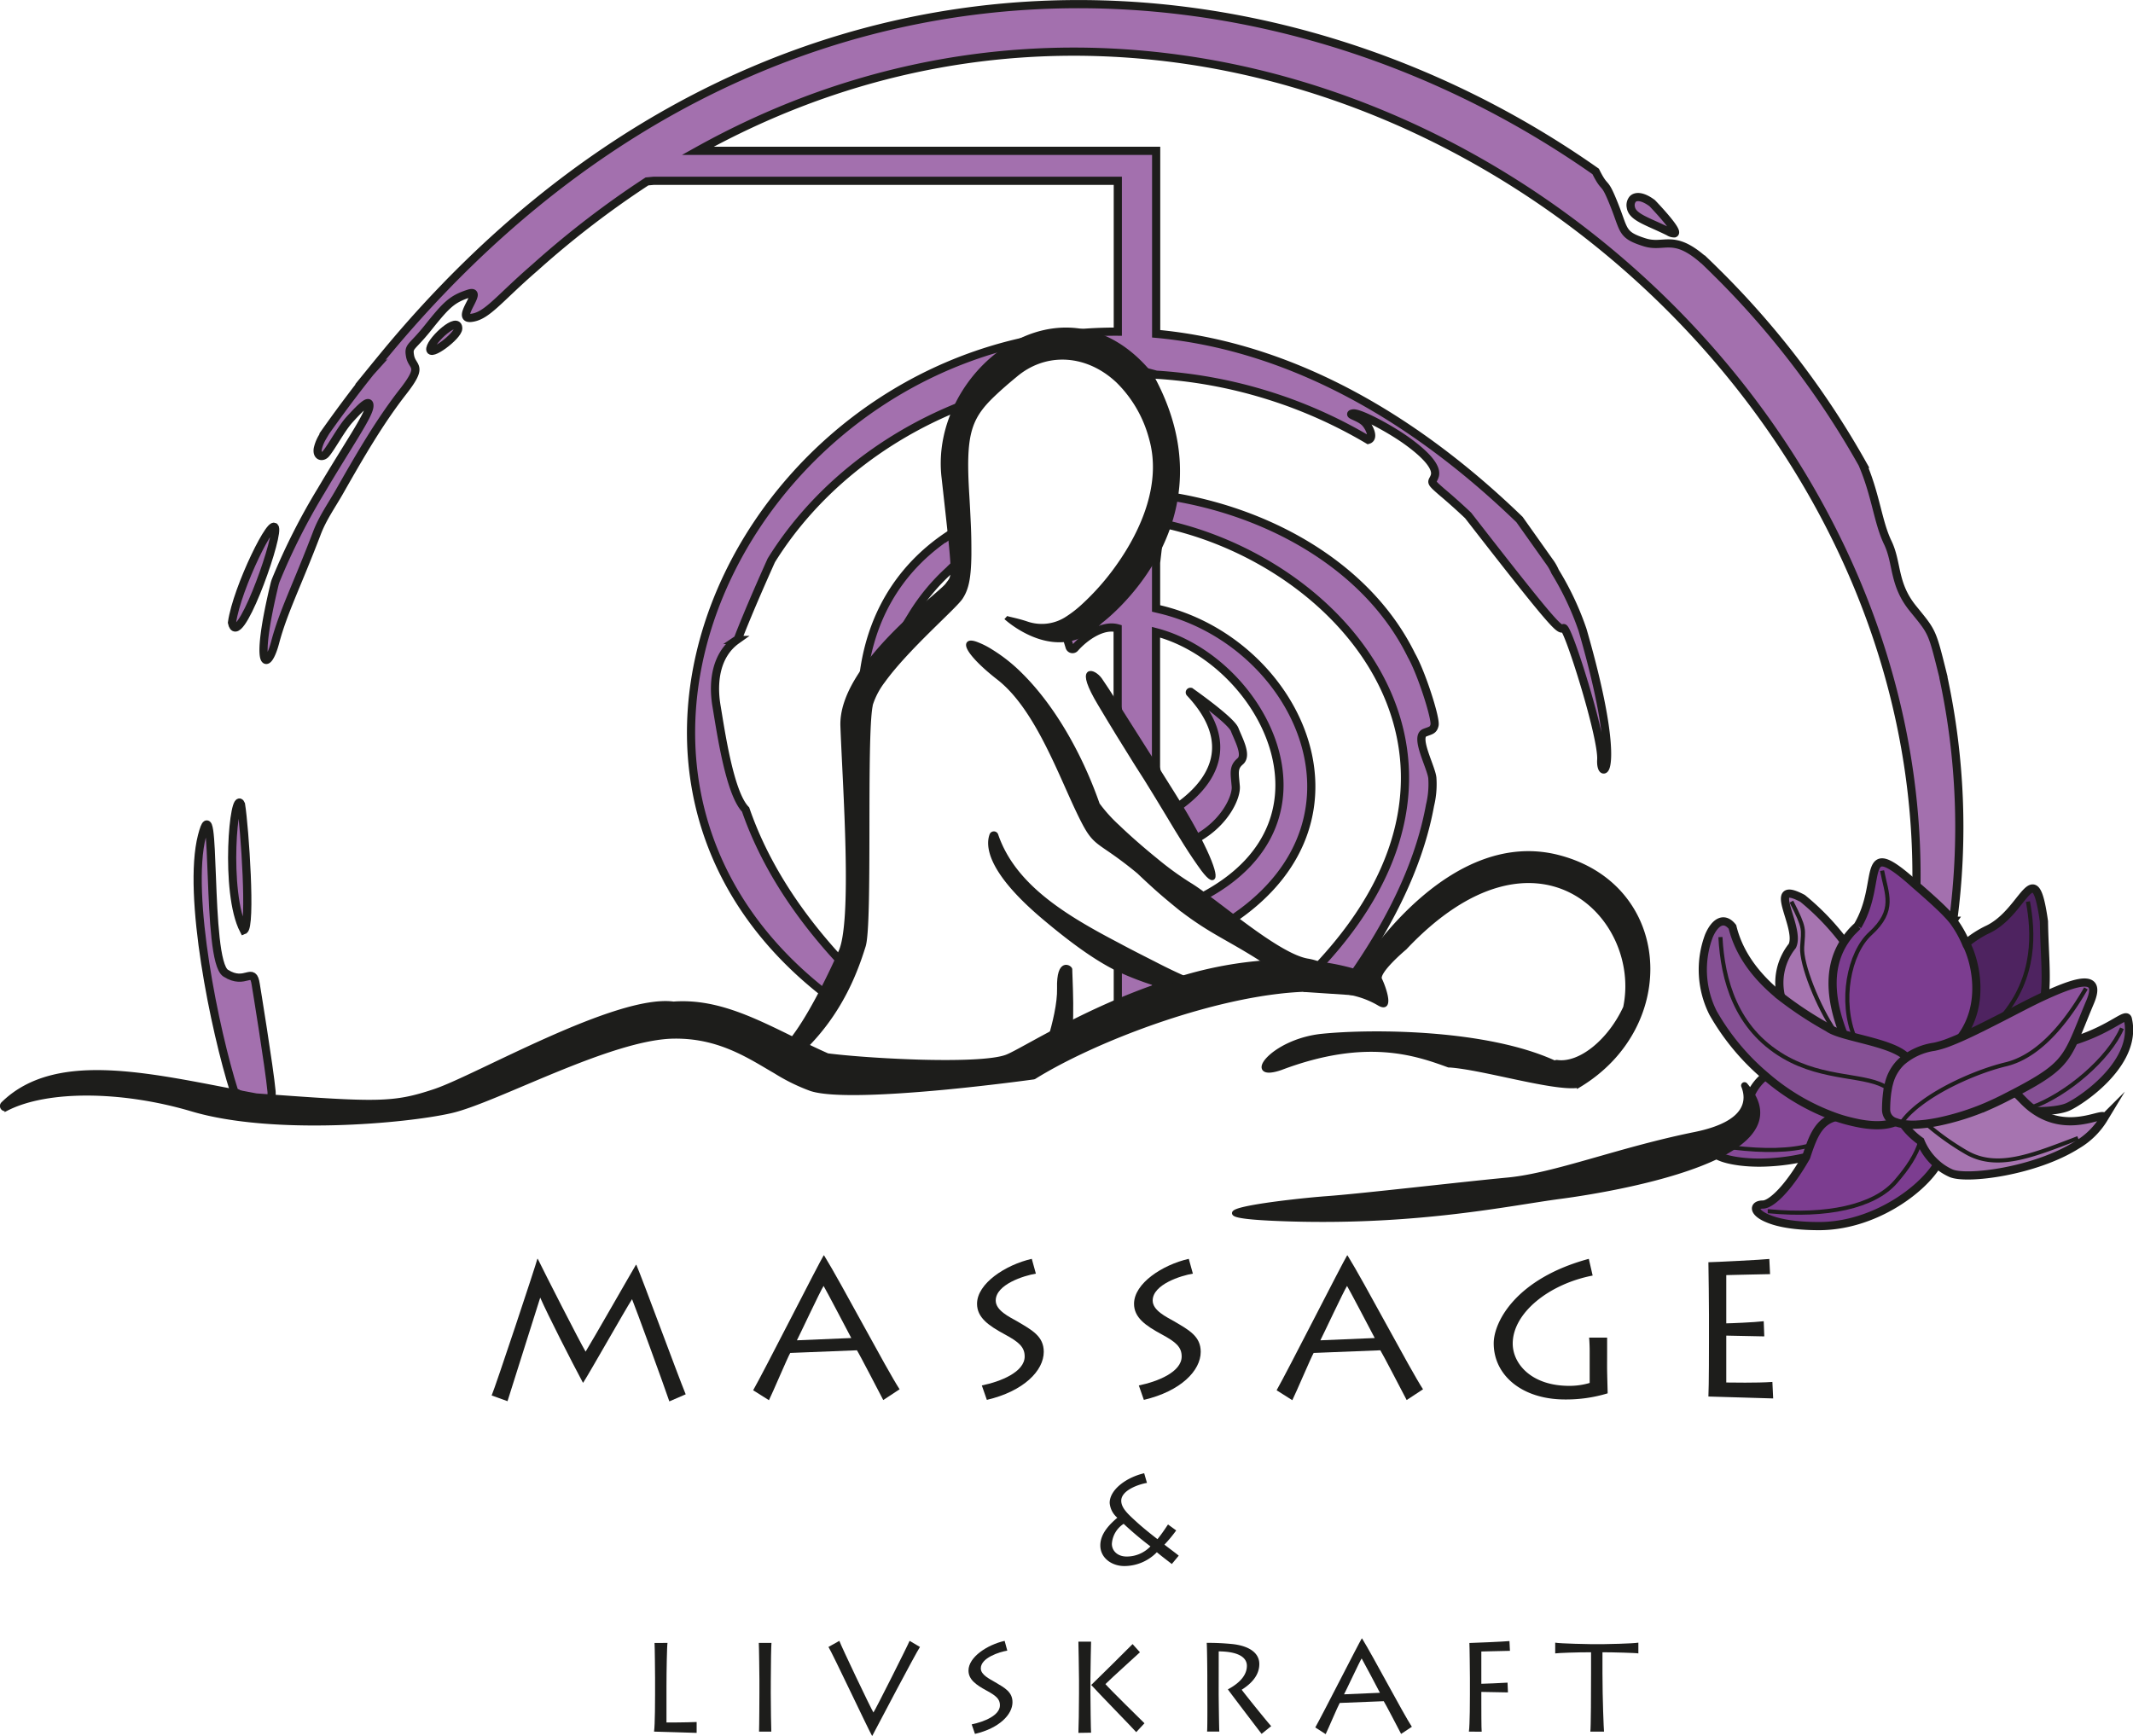 <svg id="logga_v1" data-name="logga v1" xmlns="http://www.w3.org/2000/svg" viewBox="0 0 521.7 424.62"><defs><style>.cls-1{fill:#a370ae;}.cls-1,.cls-2,.cls-3,.cls-4,.cls-5,.cls-6,.cls-7,.cls-8,.cls-9{stroke:#1d1d1b;stroke-miterlimit:10;}.cls-1,.cls-2,.cls-3,.cls-4,.cls-5,.cls-6,.cls-7{stroke-width:2px;}.cls-2{fill:#855094;}.cls-3{fill:#a674b0;}.cls-4{fill:#4e2360;}.cls-5{fill:#864997;}.cls-6{fill:#7c3d90;}.cls-7{fill:#8d529c;}.cls-8{fill:none;}.cls-10,.cls-9{fill:#1d1d1b;}</style></defs><path class="cls-1" d="M109.22,504.93c-4.74-14.92-11.58-48.1-7.9-62.5s.88,30.37,5.8,33.53,6.67-1.93,7.37,2.81c0,0,3.33,20.36,3.86,26.16S109.22,504.93,109.22,504.93Z" transform="translate(-51.93 -237.91)"/><path class="cls-1" d="M110.87,434.66c-1.72-4.06-4.15,21.52.69,30.81C113.44,464.78,111.79,440.31,110.87,434.66Z" transform="translate(-51.93 -237.91)"/><path class="cls-1" d="M108.67,390.22c1.4,7,10.81-18.82,10.56-22.89S109.84,381.75,108.67,390.22Z" transform="translate(-51.93 -237.91)"/><path class="cls-1" d="M312.48,392.71s7.5-4.54,11.51-7.5,6.8-10.46,8.54-13.17,3.14-10.89,3.14-10.89c1.7.21,2.45-1.83,4.14-1.53,24.09,4.24,47.06,17.61,57.34,38.61,2.47,4.31,6.12,15.77,5.63,17.13-.3,1.22-.94,1.22-2.37,1.78-2.62,1,1.79,8.8,1.86,11.26a21.8,21.8,0,0,1-.58,6.52c-2.23,12.28-8,25.87-18.14,40.63-.77,1.14.26,1.52-.58,2.67-.35.48-1.83-.12-2.19.37,0,0-2.94,0-3,0-2.55-.55-9.85.42-12.71-1.1-.56-1.93,3.69,0,4.75-.6,1.79-1.07,2.2-.16,2.2-.16,1-1,1.91-2,2.81-2.93l.07-.07c45.87-49.44,7.19-96.74-36.47-107.26-1.24-.3-1.44.32-2.69.08l-1.05,9v11.2l.75.18c33.36,7.78,54.39,50.79,18.48,75.46a40.22,40.22,0,0,1-4.11,2.59l-7.72-5.83a32,32,0,0,0,4.58-2.23c34.61-18.77,13.73-57.62-12-64.36v33.05l.75,5.54-9.56-14.57-.57-5.76V391.61c-3.56-1-7.91,1.94-10.47,4.83a.75.75,0,0,1-1.28-.27Z" transform="translate(-51.93 -237.91)"/><path class="cls-1" d="M343,443.85a8.81,8.81,0,0,0,2-1.06c6.72-3.86,9.39-10,9.18-12.51-.27-3.27-.68-4.63,1.09-6.13s-.41-5.32-1.36-7.77c-.76-1.94-7.81-7.12-10.74-9.2a.14.14,0,0,0-.18.22c11.54,12.33,5.45,21.78-2.46,27.53a16.78,16.78,0,0,1-2.08,1.43Z" transform="translate(-51.93 -237.91)"/><path class="cls-1" d="M461.45,295c1.36-.38-5.43-7.41-5.43-7.41-2.27-1.68-3.93-1.79-4.73-1a2.33,2.33,0,0,0-.49,2c.36,2.49,4.19,3.47,9.29,6A2.45,2.45,0,0,0,461.45,295Z" transform="translate(-51.93 -237.91)"/><polygon class="cls-1" points="282.78 237.53 282.78 240.74 282.78 241.3 282.78 249.05 273.4 250.99 273.4 244.94 273.4 237.13 273.4 234.09 282.78 237.53"/><path class="cls-1" d="M287.28,374.72a20.82,20.82,0,0,0-3.19,2.71,50,50,0,0,0-9.09,11c-2.24,3.66-4.6,7.25-6.16,11.84l-1.56,2.63a11.39,11.39,0,0,0-2.15,3.46c-.75.77-2.48,2.77-2.48,2.77-1.37,1.41-.48,2.15.49-6.08.06-.49.13-1,.2-1.45,2.27-14.9,10-25.75,20.83-32.87a24.42,24.42,0,0,1,3.05-1.91Z" transform="translate(-51.93 -237.91)"/><path class="cls-1" d="M131.63,343.45c-.28.45-.54.88-.77,1.29a9.55,9.55,0,0,0-1.2,2.93c-.31,1.94,1.15,2.23,2,1.22,1.45-1.75,3.8-6.19,5.75-8.33,3.06-3.37,5.08-5.26,4.86-3.17-.26,2.37-5.46,9.79-11.71,20.4A156.08,156.08,0,0,0,119.33,380l-.19.6c-5.13,21.15-1.89,21.92.09,14.44s5.31-13.87,10.22-26.75c1.37-3.61,3.55-6.68,5.45-10,4.87-8.56,9.76-17.09,15.62-24.59,5.15-6.6,2.24-5.7,1.7-8.72-.44-2.52.35-1.84,4.4-6.91,4.51-5.64,5.87-7,9.92-8.32s-3.38,6.29.54,5.93,6.7-4.55,15.66-12.3l.48-.43a227.24,227.24,0,0,1,26.95-20.66l1.59-.15H325.33v36.9c-86.91-.42-143,105.26-72.33,161.35,12.07-6,5-6.86,5-6.86l-.28-.3c-11.59-12.45-19.19-25-23.43-37.29-3.91-4-6.06-19.09-7.11-25.31s0-12.66,4.94-16.17a1,1,0,0,0,.38-.48c.51-1.34,2.86-7.38,8.08-19,10.14-16.33,26.28-29.71,45.88-37.59,2.75-1.12,5.56-3.63,8.42-4.51,0,0,4.53-5.74,14.32-8.75,7.22.43,25.53,5.44,25.53,5.44a115.81,115.81,0,0,1,51.84,15.94c1.6-.45.2-3.25-.81-4.26-1.45-1.45-4.5-1.95-2.89-2.21,1.46-.24,8.59,3.45,13.12,6.69,5.7,4.1,7.4,6.88,6.86,8.6s-1.55,1.07,1.73,3.92l.7.59q2.89,2.47,5.73,5.16l0,0c22.14,28.51,22.31,28,23.34,27.56s9.56,26.56,9.22,32.2S449.2,427.3,439,392a71.11,71.11,0,0,0-6.72-14.27,12,12,0,0,0-1.45-2.5L423.58,365c-30.34-29.34-60.95-42.89-88.87-45.44V274.8H222.6c137.66-76.6,300,40.56,298.06,179.73,0,3.65-2.81,8.46,2.71,9.07s6.27-.46,6.27-.46a174.1,174.1,0,0,0-2.37-59.44.94.94,0,0,0,0-.16c-2.85-11.45-2.6-10.79-7.47-16.79s-3.73-11.08-6.16-16.13-2.89-11.56-6.2-19.26a211.67,211.67,0,0,0-34.32-45.45l-.07-.06c-.31-.33-.64-.65-1-1-1.17-1.18-2.36-2.33-3.56-3.48l-.06,0c-7.31-6.35-9.43-2.67-14.26-4.19-5.55-1.76-4.92-2.76-7.21-8.61-2.9-7.41-2.16-3.54-4.75-8.72-76.7-53.93-188.53-62.35-275.67,22.49q-2.67,2.6-5.31,5.31l-.29.31q-6.85,7.06-13.46,14.94l-.08.09q-2.49,3-4.93,6a1.13,1.13,0,0,0-.1.13q-2.18,2.73-4.32,5.55l-.08.11q-3.19,4.21-6.34,8.66l-.79,1.12a.88.88,0,0,1,0,.17" transform="translate(-51.93 -237.91)"/><path class="cls-1" d="M164,318.29c.1-3.2-6.43,2.58-6.82,4.88S163.89,320.19,164,318.29Z" transform="translate(-51.93 -237.91)"/><path class="cls-2" d="M550,509.73c3.55,0,6.42-.43,7.85-1.12,3.55-1.71,15.21-9.75,14.81-19.22a10.42,10.42,0,0,0-.25-2c-.28-2.24-3.4,2-13.16,5.12l-12.65.57-8.31,5.16-2.46,8.58Z" transform="translate(-51.93 -237.91)"/><path class="cls-3" d="M487.54,481.74a14.45,14.45,0,0,1,2.76-12.44c1.26-2.58-1.18-7.71-1.7-10.62-.37-2.15.29-3.09,4.22-1A60.94,60.94,0,0,1,503,468.27s9,7.72,5.71,13.47-10.63,19.5-16.06,11.95S487.54,481.74,487.54,481.74Z" transform="translate(-51.93 -237.91)"/><path class="cls-4" d="M532.8,468.7a25,25,0,0,1,5.53-3.53c3.26-1.63,5.62-4.56,7.41-6.82,3.15-3.94,4.58-5.81,6.11,4.95.1,7.32.79,13.28.18,18.21l-19.31,14.72-7-10.58,1.47-14.26Z" transform="translate(-51.93 -237.91)"/><path class="cls-5" d="M483.72,501.11c2.37-1.57,8.65-8.71,13.65-5.48s7.64,3,8.4,9.56.77,11.2-2.8,13.46-9.3,2.3-9.3,2.3a51,51,0,0,1-9.22,1.3c-5,.28-9.77-.4-12.12-1.52-1.65-.79-2.13-1.79-.71-2.83,3.43-2.52,5.84-.33,7.22-7.11a25.2,25.2,0,0,1,1.51-5.54,11.65,11.65,0,0,1,3.37-4.14" transform="translate(-51.93 -237.91)"/><path class="cls-6" d="M500.89,511.17c-3.49.86-5,3.73-6.2,6.9-.36.95-.68,1.92-1,2.88-4.56,8-8.67,11.62-10.59,11.62-2.45,0-2.42,2,1.44,3.51,2.45,1,6.44,1.76,12.31,1.76,13,0,24.89-8.46,28.93-15.07,0,0,13.85-18,2.48-18.82s-23.11,4.41-24.66,5.09A8.2,8.2,0,0,0,500.89,511.17Z" transform="translate(-51.93 -237.91)"/><path class="cls-3" d="M544.86,505.19c.57.53,1.18,1.14,1.84,1.82a20.82,20.82,0,0,0,2,1.83c.42.32.83.62,1.25.89,8.77,5.71,17.28-.6,16.57,1.75A18.84,18.84,0,0,1,559.9,518c-10.21,6.45-27,8.59-30.81,6.89a13.7,13.7,0,0,1-3.33-2.12,14.85,14.85,0,0,1-4.12-5.73s-8.83-6-3.91-11,18.91-13.48,22.22-11.19S544.86,505.19,544.86,505.19Z" transform="translate(-51.93 -237.91)"/><path class="cls-6" d="M531.57,491.63c6.1-8.24,3.39-18.71,1.39-22.62-.05-.11-.11-.21-.16-.31a26.59,26.59,0,0,0-3.16-5.56c-1.47-1.84-3.93-4.22-9-8.61L519,453.08c-5.94-5.11-7.63-5.08-8.52-2.5-.94,2.75-.95,8.41-4.21,13.85a19,19,0,0,0-3.28,3.84c-4.61,7.17-2.83,15.88-.09,22.78,0,0,5.81,6.87,5.8,7.21s17.6.89,17.6.89Z" transform="translate(-51.93 -237.91)"/><path class="cls-2" d="M515.56,512.37c-2,.83-4.84,1.1-8.79.36-1-.19-2-.42-3-.68s-1.93-.55-2.87-.88a53.45,53.45,0,0,1-17.17-10.06,57.2,57.2,0,0,1-12.82-15.44,23.54,23.54,0,0,1-1-18.83c1.44-3.36,3.67-4.81,5.75-2.19,1.8,7.37,6.68,12.91,11.88,17.09a90,90,0,0,0,11.53,7.58c3.39,2.56,17.78,3.61,19.91,8.25,3.08,6.73-3.42,14.8-3.42,14.8" transform="translate(-51.93 -237.91)"/><path class="cls-7" d="M552,481.51c4.39-2,8.12-3.44,10.18-3.23,1.77.17,2.31,1.52,1,4.66-1.75,4.15-2.88,7.18-4,9.59-2.53,5.5-5,7.77-14.35,12.66l-2.64,1.36c-1.39.71-2.81,1.37-4.24,2a62.54,62.54,0,0,1-11.92,3.76c-1.06.21-2.08.38-3,.5l-.77.08c-.58.06-1.13.1-1.67.12a15.85,15.85,0,0,1-3.72-.23,8.55,8.55,0,0,1-1.29-.38,3.16,3.16,0,0,1-2.34-3.07,32.14,32.14,0,0,1,.34-4.68c0-.16.05-.31.09-.47a12.17,12.17,0,0,1,.3-1.33,10.88,10.88,0,0,1,3.06-5.25,15.58,15.58,0,0,1,8-3.63,22.64,22.64,0,0,0,3.66-1.11q1.35-.52,2.88-1.2c3-1.33,6.4-3.06,9.87-4.83S548.73,483,552,481.51Z" transform="translate(-51.93 -237.91)"/><path class="cls-8" d="M473.83,518.38l2.13.27c7.39.88,13.88.79,18.73-.58" transform="translate(-51.93 -237.91)"/><path class="cls-8" d="M521.46,508.09" transform="translate(-51.93 -237.91)"/><path class="cls-8" d="M484.29,534.22l.38,0c13.89,1.3,25.57-1.06,30.89-7.2,2.88-3.32,5.08-6.55,6.08-10" transform="translate(-51.93 -237.91)"/><path class="cls-8" d="M560.19,516.31l-.82.32c-10.77,4.12-19.16,7.45-26.57,3.14a64.27,64.27,0,0,1-9.79-7" transform="translate(-51.93 -237.91)"/><path class="cls-8" d="M562.12,479.7c-3.58,6.17-10.37,16.34-19.58,18.56-6.17,1.48-15.13,5.22-21.08,9.83a22.1,22.1,0,0,0-1.72,1.43,17.45,17.45,0,0,0-2.89,3.23" transform="translate(-51.93 -237.91)"/><path class="cls-8" d="M512.26,450.89c1.1,5.78,3.44,9.64-2.9,15.42-5.15,4.71-7.55,16.54-3.74,25.57" transform="translate(-51.93 -237.91)"/><path class="cls-8" d="M490.08,458.46c3.44,6.75,2.91,6.61,2.63,11.16-.27,4.18,3.91,14.61,8,20.56" transform="translate(-51.93 -237.91)"/><path class="cls-8" d="M472.72,467.14c.56,10.47,3.72,22.31,15.43,29.2,10.06,5.92,20.63,4.23,25.5,7.81" transform="translate(-51.93 -237.91)"/><path class="cls-8" d="M547.93,458.46c1.33,7.17,2.13,18.44-6.49,28.34" transform="translate(-51.93 -237.91)"/><path class="cls-8" d="M570.93,489.45c-3.15,7.4-13.57,16.35-22.22,19.39" transform="translate(-51.93 -237.91)"/><path class="cls-9" d="M306.15,499.61c.06-.17,5-12.65,4.82-19.94s2.85-5,2.74-4.57.91,15.19-.69,18.62-6.87,5.89-6.87,5.89" transform="translate(-51.93 -237.91)"/><path class="cls-9" d="M325.33,417.41c3,4.87,4.48,7.22,4.48,7.22,1.65,2.53,3.29,5.18,4.9,7.82l2.74,4.52c1.54,2.57,3,5,4.46,7.31,1.53,2.43,3,4.6,4.29,6.35,3.43,4.55,3.73,1.54-1.16-7.84-1.18-2.25-2.66-4.88-4.47-7.86-.58-.95-1.19-1.93-1.83-2.95l-4-6.37c-4.11-6.5-7.17-11.33-9.38-14.79s-3.64-5.66-4.34-6.65c-1.59-2.26-5.88-3.62,0,6.1C322.68,413.07,324.13,415.44,325.33,417.41Z" transform="translate(-51.93 -237.91)"/><path class="cls-9" d="M325.33,469c-13-6.8-25.49-14.33-29.74-26.81a.61.61,0,0,0-1.15,0c-.9,2.44-.85,8.61,12.74,20.1,8.36,7.06,13.82,10.59,18.15,12.73a74.31,74.31,0,0,0,9.38,3.61l.82.28c1.13.41,2.31.86,3.57,1.42a24,24,0,0,0,17,1.06s-4,.42-14.69-4.32c-2-.88-4.2-1.93-6.67-3.2l-.6-.31C331.21,472.07,328.25,470.58,325.33,469Z" transform="translate(-51.93 -237.91)"/><path class="cls-9" d="M242,499.61a37.86,37.86,0,0,0,3.28-2.32,50.25,50.25,0,0,0,3.89-3.59,53.24,53.24,0,0,0,7.82-10.15,57.94,57.94,0,0,0,3.86-7.75c1.09-2.63,1.81-4.88,2.32-6.5,1.71-5.44.15-50.85,1.71-58.78,0-.19.08-.38.13-.57h0a19,19,0,0,1,2.94-5.47c5.76-8,17.42-18,19-20.39,1.3-2,2-4.36,2.07-10.53,0-2.06,0-4.54-.15-7.58-.09-2.08-.21-4.43-.37-7.08-.88-14.5.26-18.65,6.4-24.48,1.5-1.43,3.29-3,5.42-4.75,6.81-5.74,15.92-5.64,23.12-.17a24.31,24.31,0,0,1,1.93,1.64,30.58,30.58,0,0,1,8.07,13.92c3.17,11-1.84,22.65-8.07,31.4a60.68,60.68,0,0,1-8.53,9.69h0a28.21,28.21,0,0,1-4.22,3.23,11.32,11.32,0,0,1-9.68,1c-2.57-.85-4.72-1.15-5-1.39,0,0,12.7,11.8,23.18.94,0,0,32.52-24.08,12.3-60.36-21.29-26.2-53.74-.8-50.7,25.12,2.87,25.74,2.69,23.8.9,26.29s-26.18,19.81-25.64,34.55S261,464,257.39,471c0,0-10.09,23.17-16.13,25C241.26,498.63,242,499.61,242,499.61Z" transform="translate(-51.93 -237.91)"/><path class="cls-9" d="M382.19,480.82a11.64,11.64,0,0,0-1.06-1.84,14.71,14.71,0,0,0-6.28-5.18c-.09-.05-.19-.08-.28-.12a13.85,13.85,0,0,0-2.82-.78c-4.4-.72-11.5-5.74-17.81-10.51-2.64-2-5.14-3.92-7.25-5.47-1.54-1.14-2.86-2.07-3.88-2.67a75.21,75.21,0,0,1-8.1-5.89c-3.23-2.61-6.65-5.59-9.38-8.22a37,37,0,0,1-4.91-5.45C316,422.05,309.23,410.56,301.6,403a39.35,39.35,0,0,0-7.4-5.86,19.14,19.14,0,0,0-3.66-1.8c-1.69-.56-2.19-.05-1.56,1.2.77,1.52,3.23,4.15,7.25,7.27.56.44,1.11.91,1.65,1.42h0c8.1,7.54,13.43,22,17.67,30.91,3.65,7.68,4,6.93,9.77,11.07,1.37,1,3.05,2.25,5.15,4,1.52,1.45,2.92,2.74,4.23,3.92,2.09,1.87,4,3.43,5.64,4.77a78.09,78.09,0,0,0,8.36,5.73c3.83,2.28,7.59,4.21,13,7.75,1.68,1.1,3.51,2.36,5.55,3.84.89.65,1.69,1.24,2.39,1.78.5.38.95.74,1.36,1.07Z" transform="translate(-51.93 -237.91)"/><path class="cls-9" d="M480.35,505.25a17.24,17.24,0,0,0-1.49-2,.33.33,0,0,0-.56.33c1.28,3.17,1.56,9-11.73,11.72-18.69,3.77-34.25,10.06-45.88,11.16s-35.66,3.93-44.31,4.56-40.54,4.24-8.95,5.18,54.05-3.93,66-5.5c6.8-.89,26.82-4,38.91-10a35.34,35.34,0,0,0,3.63-2.08C481.33,515.09,483.83,510.66,480.35,505.25Z" transform="translate(-51.93 -237.91)"/><path class="cls-9" d="M237.52,497.66c-5.65-3.25-12-6.27-20.69-6.18-15.49.15-43.54,15.7-54.54,18.23s-43.55,5.48-63.38-.41c-16.85-5-35.26-5.31-45.36-.16a.77.77,0,0,1-.88-1.25c13.35-13.07,37.39-6.55,62-2h.09c29.56,2.17,33.28,2.32,43.5-1.09s44.38-23.19,58.36-21.39h.12c9.81-.7,18.51,3.44,27.83,8l4.55,2.24c1.67.81,3.37,1.61,5.11,2.38a.79.79,0,0,0,.22.06c4.31.55,12.11,1.16,20,1.45l2,.07c9.29.27,18.33.06,21.7-1.22,2.93-1.11,13.3-7.71,27.14-13.6,3-1.27,6.12-2.5,9.38-3.64l.82-.28c1.91-.65,3.86-1.27,5.85-1.84a94.72,94.72,0,0,1,20.29-3.72,67.84,67.84,0,0,1,12.9.32l.35.05a55,55,0,0,1,8.63,1.82l.35.1a.78.78,0,0,0,.87-.32c2.69-4.23,22.88-34.34,48.39-27.71,27.38,7.12,29.28,41.25,5,55.86a.72.72,0,0,1-.32.11c-6,.8-23.31-4.48-31.34-5a.65.65,0,0,1-.2,0c-8.06-2.94-20.29-7.22-41.11.66-9.08,3.1-2.18-6.67,10.21-7.91s40-1.08,56.63,6.48c.25.12.49-.11.76-.07,5.7.8,12.93-5.17,16.68-13.33,4.65-22.27-21.67-48.69-53.81-14.65l-.05.06c-.49.4-7,5.93-6.11,7.72s3.12,8-.31,5.89a22.18,22.18,0,0,0-7-2.6c-.53-.11-1.07-.21-1.62-.29l-.51-.09a51.16,51.16,0,0,0-9.09-.39c-1.9.07-3.87.22-5.89.45l-.66.08c-1.58.19-3.2.42-4.84.7-19.51,3.29-42.08,12.34-54.59,20.12a.63.63,0,0,1-.29.1c-1.29.18-10.52,1.43-21.14,2.46h0l-.95.09c-12.71,1.19-27.11,2-32.29.29a46.16,46.16,0,0,1-8.68-4.26C240.28,499.29,238.92,498.47,237.52,497.66Z" transform="translate(-51.93 -237.91)"/><g id="TEXT_kopia" data-name="TEXT kopia"><path class="cls-10" d="M172.18,579.27c.89-2,10.95-32.29,11.18-33.42h.1c1.45,3,10.29,20.35,11.7,22.7,1.64-2.63,11.42-19.78,12.31-21.24h.1c1.64,3.85,10.05,26.74,12.07,31.68l-4,1.73c-1.17-3.52-8.36-23.21-9.12-25-1.69,2.63-10,17.34-11.93,20.4h-.1c-2.72-5.08-8.55-16.5-10.43-20.78l-8,25.33Z" transform="translate(-51.93 -237.91)"/><path class="cls-10" d="M236.14,578c2.59-4.51,16.12-31.2,17.25-33h.09c4.14,6.67,15.28,27.87,18.48,32.76l-4,2.63c-.94-1.79-5.92-11.42-6.44-12.17l-16.31.65c-.56.9-4.41,10-5.21,11.56Zm24-12.78c-.52-1-6.3-12-6.77-12.74-.7,1-6.11,12.55-6.53,13.3Z" transform="translate(-51.93 -237.91)"/><path class="cls-10" d="M292.07,576.82c4.61-.94,10.48-3.29,10.48-7.09,0-2.35-1.5-3.58-4.88-5.41-4-2.16-6.77-4.13-6.77-7.47,0-5,7-9.54,13.39-11l1,3.62c-2.87.47-9.82,2.63-9.82,6.58,0,2.44,3.33,4,5.31,5.12,3.57,2.12,6.44,3.62,6.44,7.43,0,4.6-4.89,9.63-13.92,11.75Z" transform="translate(-51.93 -237.91)"/><path class="cls-10" d="M330.47,576.82c4.61-.94,10.48-3.29,10.48-7.09,0-2.35-1.5-3.58-4.89-5.41-4-2.16-6.76-4.13-6.76-7.47,0-5,6.95-9.54,13.39-11l1,3.62c-2.87.47-9.83,2.63-9.83,6.58,0,2.44,3.34,4,5.32,5.12,3.57,2.12,6.43,3.62,6.43,7.43,0,4.6-4.88,9.63-13.91,11.75Z" transform="translate(-51.93 -237.91)"/><path class="cls-10" d="M364.17,578c2.58-4.51,16.12-31.2,17.25-33h.09c4.14,6.67,15.28,27.87,18.47,32.76l-4,2.63c-.94-1.79-5.93-11.42-6.44-12.17l-16.31.65c-.56.9-4.42,10-5.22,11.56Zm24-12.78c-.52-1-6.3-12-6.77-12.74-.7,1-6.11,12.55-6.53,13.3Z" transform="translate(-51.93 -237.91)"/><path class="cls-10" d="M445,572.17c0,1.79.14,6,.14,6.58a34.83,34.83,0,0,1-10.39,1.5c-10.67,0-17.48-6-17.48-13.72,0-5.31,5.5-15.88,23.26-20.68l.94,4.09c-10.71,2.07-19.55,9.17-19.55,16.64,0,4.89,4.51,10.34,13.82,10.34a17.29,17.29,0,0,0,5-.71v-7.85c0-1.36-.1-3-.14-3.24h4.41c0,1.13,0,2.21,0,3.62Z" transform="translate(-51.93 -237.91)"/><path class="cls-10" d="M485.62,580c-.76,0-14.9-.47-15.84-.47.14-2.49.14-12.55.14-13.63v-6.29c0-.76-.09-12-.14-12.93,1.13,0,13.39-.61,14.9-.8l.18,3.71c-1.5,0-10,.24-10.71.24v11.8c.84,0,6.86-.24,9.16-.52l.14,3.71c-1,0-8.36-.19-9.3-.19v11.47c1.13,0,7.42.14,11.28-.14Z" transform="translate(-51.93 -237.91)"/><path class="cls-10" d="M338.54,620.5c-.87-.68-2.2-1.67-3.66-2.88a11.14,11.14,0,0,1-7.94,3.38c-3.13,0-5.89-2-5.89-5.06s2.61-5.42,4.16-6.76a5.29,5.29,0,0,1-1.87-3.62c0-3.32,4.22-6.3,8.44-7.26l.68,2.36c-1.92.31-6.29,1.77-6.29,4.37,0,1.83,1.79,3.38,3.72,5.15,1.08,1,3,2.6,5.14,4.24,1.31-1.61,2.08-2.88,2.58-3.59l2,1.46a32.31,32.31,0,0,1-2.88,3.47c1.55,1.21,2.85,2.14,3.5,2.7Zm-11-1.83a8,8,0,0,0,5.77-2.48,80.8,80.8,0,0,1-6.55-5.52,6.33,6.33,0,0,0-2.88,4.84C323.84,617.18,325.17,618.67,327.5,618.67Z" transform="translate(-51.93 -237.91)"/><path class="cls-10" d="M215.19,639.8c-.13.68-.25,6.79-.25,10.7v8.77c.74,0,4.4,0,7.38-.12v2.66c-.44,0-9.64-.31-10.42-.31.25-1.64.25-8.28.25-9v-4.12c0-.5-.06-8-.13-8.56Z" transform="translate(-51.93 -237.91)"/><path class="cls-10" d="M240.45,652.14c0,3.1.09,8.65.13,9.36h-3c.06-1.36.09-8.62.09-9.42v-3.35c0-.53-.09-8.19-.15-8.93h3.1c-.07.56-.16,5.27-.16,9Z" transform="translate(-51.93 -237.91)"/><path class="cls-10" d="M276.94,640.79c-1.08,1.61-10.54,19.6-11.66,21.74h-.06c-.65-1-9.73-20.31-10.66-21.74l2.66-1.49c.5,1.4,7.72,16.56,8.34,17.52.53-.74,8.47-16.53,8.84-17.52Z" transform="translate(-51.93 -237.91)"/><path class="cls-10" d="M289.59,659.73c3-.62,6.91-2.17,6.91-4.68,0-1.55-1-2.35-3.22-3.56-2.64-1.43-4.47-2.73-4.47-4.93,0-3.29,4.59-6.3,8.84-7.26l.65,2.39c-1.89.31-6.48,1.74-6.48,4.34,0,1.61,2.2,2.6,3.5,3.38,2.36,1.39,4.25,2.39,4.25,4.9,0,3-3.22,6.36-9.18,7.75Z" transform="translate(-51.93 -237.91)"/><path class="cls-10" d="M315.69,661.81c.06-.9.15-6.14.15-9.67v-3.29c0-2.7-.15-8.65-.15-9.36h3.1c0,.49-.16,6.35-.16,9v3.35c0,2.39.1,9.33.16,9.92Zm14.14-.18c-.31-.44-9.65-10-11-11.54.53-.49,9.4-9.24,10.11-10l1.8,2c-1.18,1.12-6.79,6.14-8.44,7.79,1,1.17,8.37,8.43,9.55,9.58Z" transform="translate(-51.93 -237.91)"/><path class="cls-10" d="M350,652c0,1.18.1,9,.16,9.49h-3c.13-.74.06-10.57.06-11.22v-2.54c0-.94-.06-7.35-.15-7.94a58.48,58.48,0,0,1,6.45.31c4.09.49,6.42,2.23,6.42,4.87s-1.77,4.68-4.31,6.29c.77,1.05,6.35,8,7.22,8.9l-2.35,1.89c-.35-.43-7.32-9.58-8.25-10.88,1.55-.84,4.65-2.73,4.65-5.77,0-1.4-1-3.47-6.89-3.53Z" transform="translate(-51.93 -237.91)"/><path class="cls-10" d="M373.63,660.48c1.7-3,10.63-20.59,11.37-21.77h.07c2.72,4.41,10.07,18.39,12.18,21.61l-2.63,1.74c-.62-1.18-3.91-7.53-4.25-8l-10.76.43c-.37.59-2.92,6.58-3.44,7.63ZM389.44,652c-.34-.68-4.16-7.9-4.47-8.4-.46.68-4,8.28-4.31,8.78Z" transform="translate(-51.93 -237.91)"/><path class="cls-10" d="M411.2,661.5c.25-1.64.25-8.28.25-9v-4.12c0-.5-.07-8-.13-8.56.78,0,8.56-.34,9.8-.47l.12,2.39-7,.16v7.9c.55,0,5-.18,6.41-.28l.1,2.39-6.51-.12v2.94c0,.5,0,6.36.09,6.79Z" transform="translate(-51.93 -237.91)"/><path class="cls-10" d="M440.9,661.5c.15-.8.18-9.86.18-14.79v-4.62c-3.56,0-8,.16-8.77.28v-2.63c1.24.24,8.59.37,8.93.37h2.69c.59,0,7.35-.13,8.72-.37v2.63c-.44-.12-6.17-.28-8.78-.28v5.12c0,6.29.31,13.67.38,14.29Z" transform="translate(-51.93 -237.91)"/></g></svg>